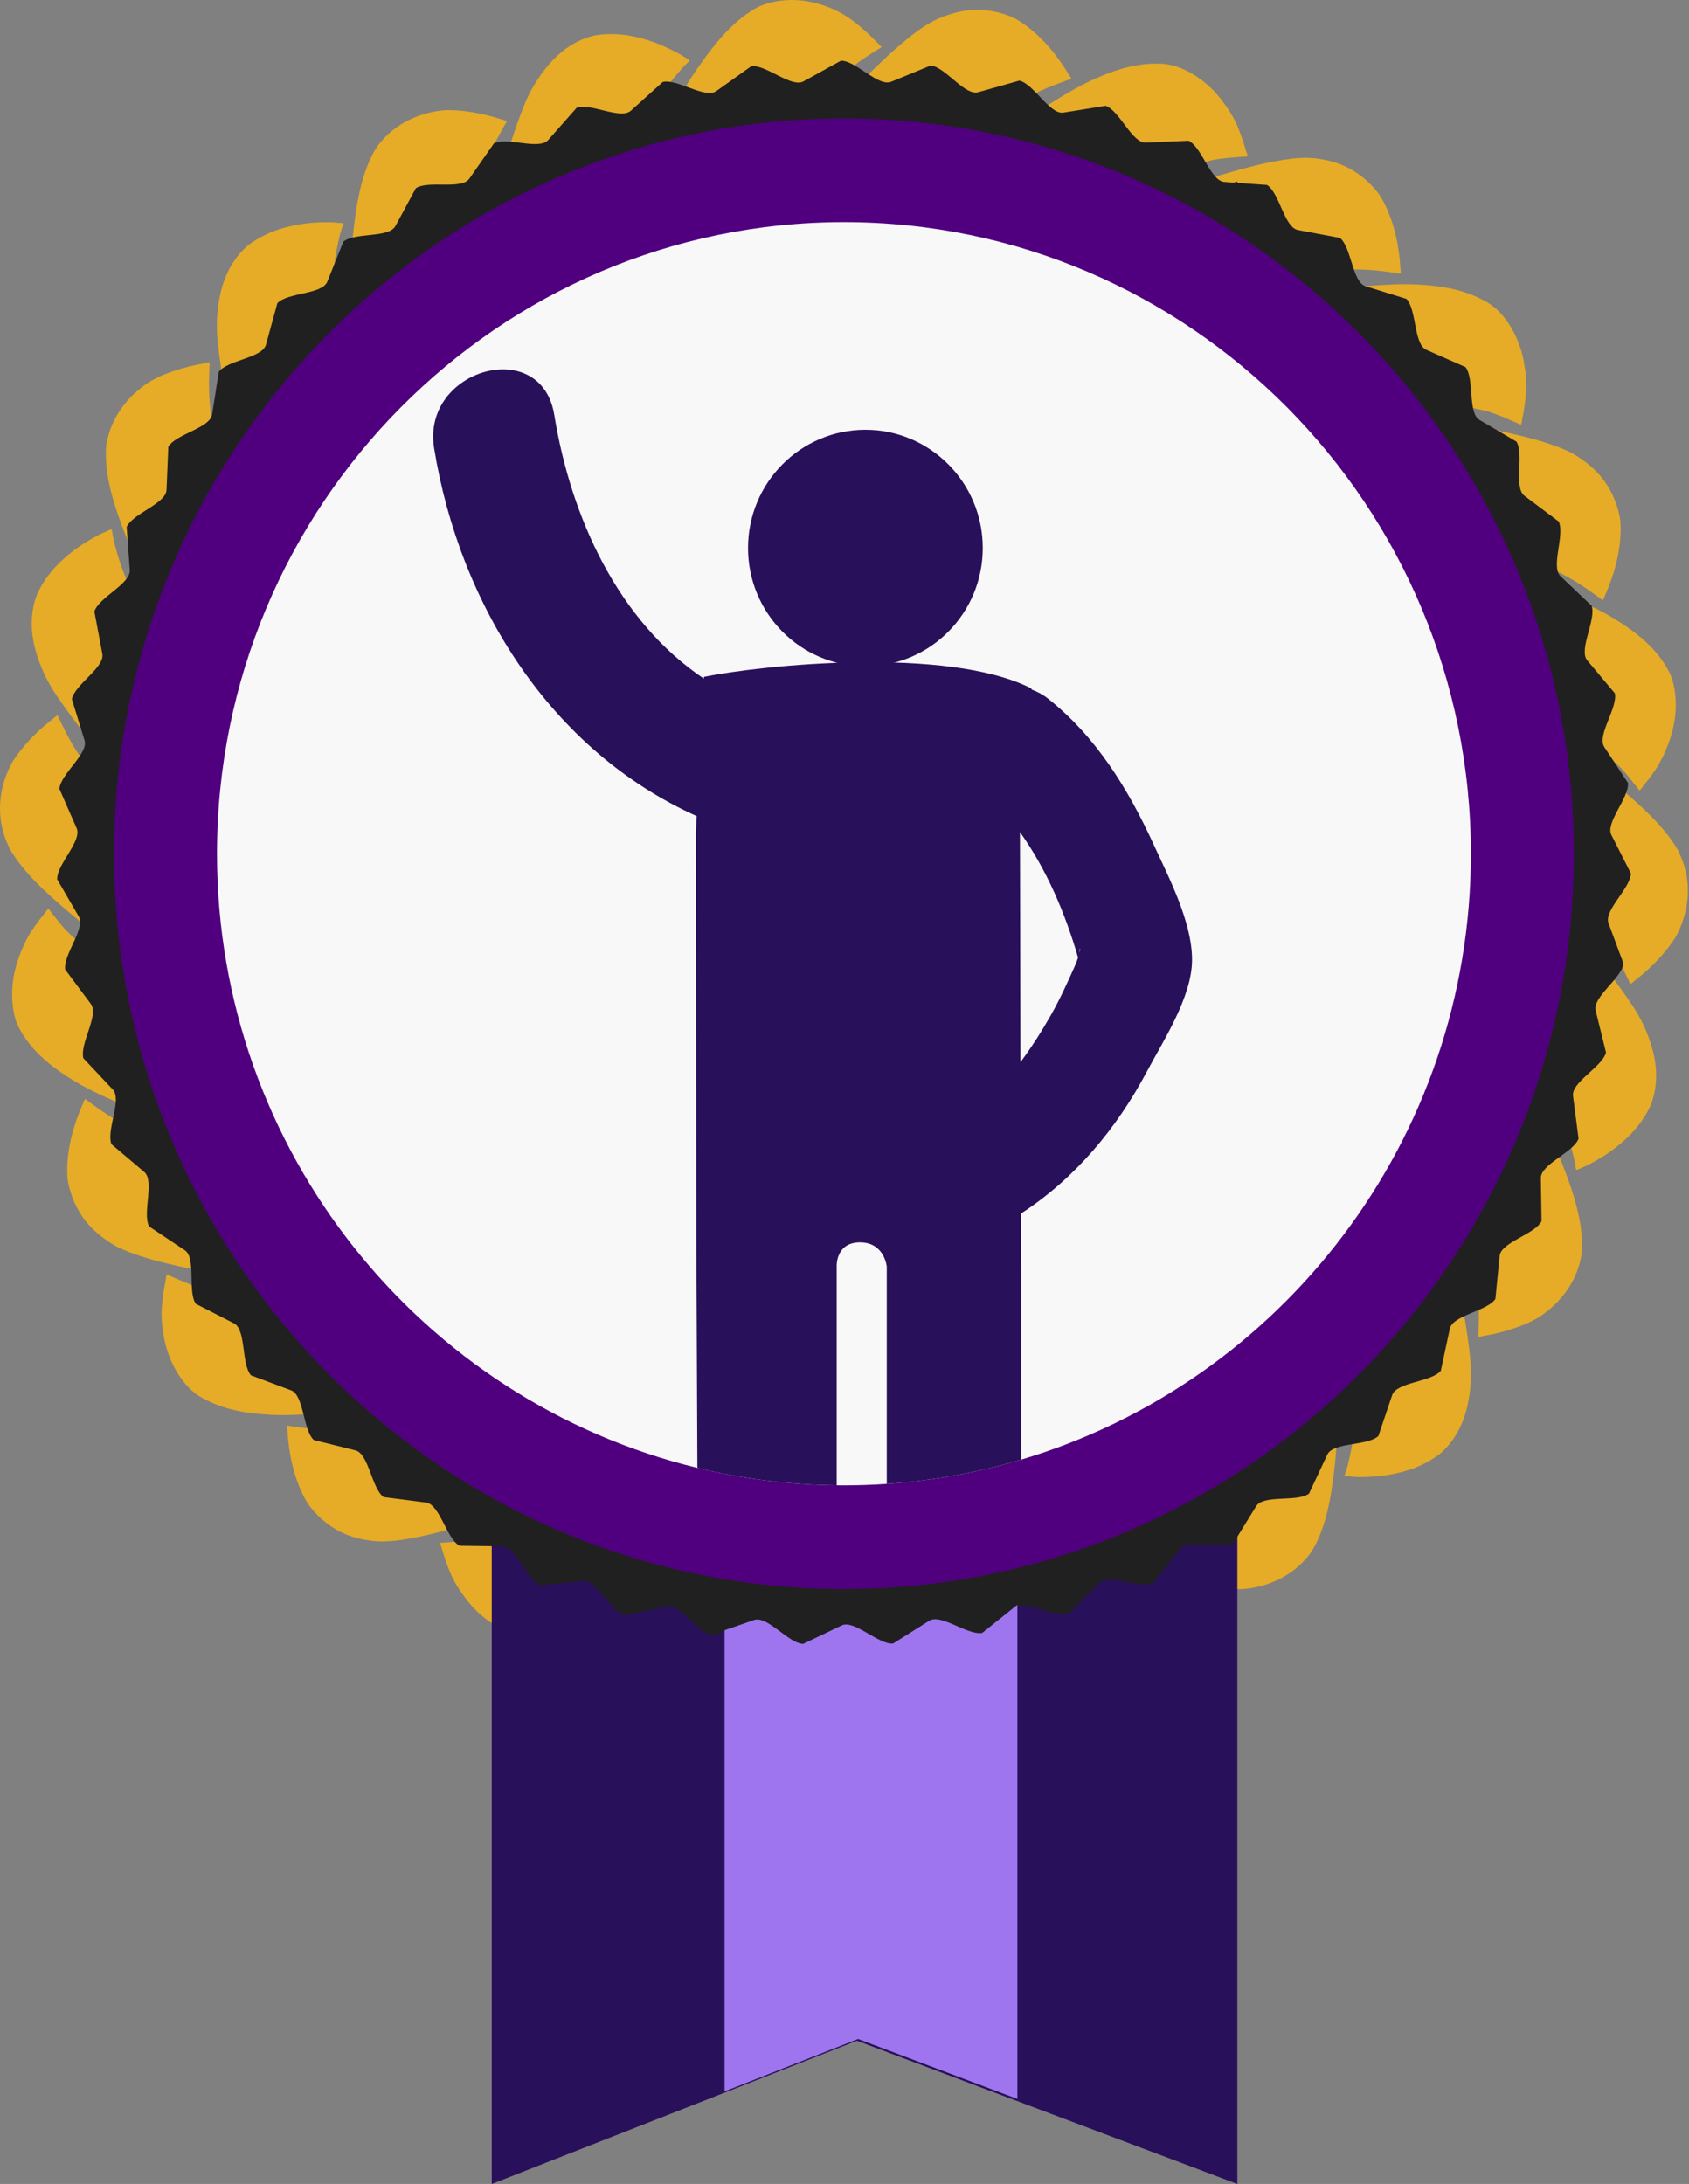 <?xml version="1.0" encoding="utf-8"?>
<!-- Generator: Adobe Illustrator 17.0.0, SVG Export Plug-In . SVG Version: 6.00 Build 0)  -->
<!DOCTYPE svg PUBLIC "-//W3C//DTD SVG 1.1//EN" "http://www.w3.org/Graphics/SVG/1.1/DTD/svg11.dtd">
<svg version="1.1" id="Layer_1" xmlns="http://www.w3.org/2000/svg" xmlns:xlink="http://www.w3.org/1999/xlink" x="0px" y="0px"
	 width="429.355px" height="555.064px" viewBox="0 0 429.355 555.064" enable-background="new 0 0 429.355 555.064"
	 xml:space="preserve">
<rect x="0" y="0" width="429.355" height="555.064" fill="#808080" stroke="none"/>
<g>
	<g>
		<g>
			<path fill="#E6AC27" d="M428.2,220.261c-0.452-1.519-1.042-2.957-1.727-4.322c-2.301-3.892-5.349-7.175-8.369-10.073
				c-4.372-4.121-8.688-7.682-13.254-11.306c-2.058-1.602-4.106-3.209-5.98-4.914c-0.982-0.885-1.926-1.735-2.864-2.579
				c-0.148-0.141-2.061-1.646-2.025-1.742c-0.193-0.053-1.673,2.108-1.858,2.345c-0.756,0.997-1.478,2.005-2.166,3.021
				c-1.509,2.231-2.829,4.521-3.824,6.881c-2.431,4.913-3.206,9.997-0.731,14.882c0.604,1.21,1.347,2.366,2.185,3.485
				c2.068,3.24,5.004,6.181,7.869,9.057c3.869,3.945,8.272,7.946,11.731,12.492c1.499,2.02,2.926,4.161,4.179,6.446
				c0.642,1.155,1.256,2.345,1.833,3.561c0.255,0.521,0.515,1.05,0.78,1.59c0.093,0.183,0.316,0.851,0.501,0.943
				c0.203,0.037,1.01-0.742,1.182-0.876c0.521-0.418,1.036-0.832,1.541-1.238c0.994-0.836,1.967-1.713,2.914-2.64
				c2.116-2.072,4.097-4.409,5.782-7.024C428.901,232.908,430,226.362,428.2,220.261z"/>
		</g>
		<g>
			<path fill="#E6AC27" d="M420.143,266.969c-1.189-4.31-2.905-8.134-5.37-11.714c-3.353-5.069-7.086-9.62-10.487-14.209
				c-1.519-2.036-2.974-4.067-4.32-6.161c-0.785-1.098-1.54-2.153-2.29-3.2c-0.117-0.173-1.691-2.098-1.637-2.184
				c-0.178-0.097-2.05,1.655-2.277,1.841c-0.935,0.791-1.838,1.602-2.709,2.428c-2.028,1.802-4.067,3.686-5.723,5.725
				c-1.727,2.096-3.003,4.35-3.666,6.742c-0.332,1.197-0.51,2.429-0.516,3.698c-0.025,1.265-0.081,2.522,0.167,3.842
				c0.219,1.299,0.591,2.578,1.066,3.848c1.379,3.676,3.653,7.267,5.865,10.779c3.052,4.831,5.676,9.544,8.109,14.855
				c1.046,2.354,1.997,4.807,2.749,7.362c0.388,1.294,0.742,2.614,1.054,3.951c0.151,0.591,0.211,1.143,0.337,1.715
				c0.039,0.197,0.065,0.886,0.221,1.019c0.188,0.085,1.199-0.457,1.406-0.541c0.62-0.253,1.256-0.511,1.813-0.817
				c1.128-0.586,2.244-1.215,3.345-1.901c2.462-1.534,4.848-3.361,7.008-5.533c2.195-2.206,4.043-4.795,5.341-7.624
				c1.14-2.877,1.55-6.051,1.312-9.257C420.811,270.03,420.53,268.476,420.143,266.969z"/>
		</g>
		<g>
			<path fill="#E6AC27" d="M399.51,302.342c-0.919-2.821-1.967-5.542-3.035-8.205c-1.119-2.685-2.475-5.406-3.632-8.066
				c-1.051-2.37-2.09-4.736-2.927-7.108c-0.443-1.235-0.869-2.423-1.292-3.602c-0.064-0.192-1.03-2.406-0.952-2.474
				c-0.144-0.136-2.488,1.073-2.765,1.195c-1.147,0.523-2.269,1.072-3.364,1.644c-2.404,1.256-4.672,2.651-6.685,4.259
				c-1.036,0.827-1.971,1.722-2.784,2.685c-0.881,0.934-1.736,1.896-2.401,2.951c-1.353,2.099-2.147,4.482-2.232,7.199
				c-0.043,1.343,0.065,2.703,0.273,4.076c0.151,0.995,0.358,1.998,0.602,3.003c0.174,0.968,0.391,1.941,0.634,2.917
				c0.488,1.95,1.085,3.91,1.675,5.845c1.618,5.318,3.452,10.787,4.615,16.576c0.382,2.486,0.645,5.044,0.687,7.647
				c0.03,1.321,0.017,2.657-0.041,4c-0.017,0.579-0.034,1.167-0.053,1.769c-0.002,0.206-0.118,0.899,0.003,1.067
				c0.163,0.129,1.24-0.179,1.455-0.216c0.656-0.125,1.306-0.247,1.941-0.367c1.271-0.27,2.542-0.584,3.813-0.956
				c2.804-0.856,5.766-1.903,8.313-3.528c5.105-3.339,9.215-8.559,10.483-14.787c0.365-1.523,0.339-3.166,0.289-4.738
				C401.942,310.621,400.805,306.305,399.51,302.342z"/>
		</g>
		<g>
			<path fill="#E6AC27" d="M371.005,327.007c-0.364-2.602-0.727-5.19-1.057-7.539c-0.178-1.334-0.348-2.616-0.518-3.889
				c-0.022-0.206-0.506-2.639-0.419-2.688c-0.112-0.169-2.596,0.488-2.885,0.546c-1.2,0.255-2.383,0.541-3.544,0.858
				c-2.463,0.752-5.229,1.4-7.631,2.431c-2.509,1.036-4.695,2.423-6.403,4.22c-1.719,1.79-2.864,4.072-3.782,6.531
				c-0.41,1.253-0.675,2.56-0.845,3.906c-0.486,3.899-0.139,8.142,0.19,12.285c0.469,5.707,0.622,11.116,0.33,16.96
				c-0.158,2.574-0.446,5.193-0.955,7.807c-0.251,1.327-0.545,2.662-0.884,3.991c-0.167,0.542-0.336,1.092-0.509,1.655
				c-0.055,0.193-0.348,0.817-0.272,1.006c0.128,0.164,1.272,0.154,1.494,0.176c0.661,0.059,1.348,0.135,1.999,0.146
				c1.269,0.008,2.547-0.027,3.837-0.12c2.885-0.206,5.837-0.708,8.748-1.619c2.958-0.926,5.783-2.353,8.233-4.249
				c2.331-2.015,4.168-4.618,5.437-7.563c0.625-1.476,1.095-2.981,1.45-4.493c0.967-4.346,1.162-8.572,0.633-12.903
				C373.051,338.418,371.871,332.652,371.005,327.007z"/>
		</g>
		<g>
			<path fill="#E6AC27" d="M334.797,347.026c-2.709-0.01-5.361,0.168-7.888,0.654c-1.3,0.249-2.54,0.608-3.707,1.08
				c-1.247,0.374-2.419,0.863-3.502,1.48c-2.163,1.235-3.962,2.982-5.286,5.356c-0.654,1.174-1.184,2.431-1.631,3.749
				c-1.259,3.864-2.164,7.701-2.846,11.765c-1.016,5.459-1.868,11.23-3.539,16.829c-0.803,2.384-1.745,4.777-2.904,7.107
				c-0.581,1.186-1.207,2.366-1.875,3.533c-0.282,0.505-0.567,1.019-0.86,1.545c-0.096,0.181-0.518,0.742-0.488,0.948
				c0.085,0.19,1.182,0.418,1.389,0.486c0.638,0.195,1.27,0.389,1.888,0.578c1.25,0.352,2.52,0.665,3.817,0.926
				c2.888,0.564,5.963,0.953,9.01,0.78c6.053-0.589,12.087-3.311,16.068-8.252c1.017-1.192,1.802-2.578,2.455-4.031
				c1.9-4.085,2.873-8.444,3.546-12.563c0.48-2.933,0.801-5.836,1.078-8.698c0.281-2.857,0.306-5.933,0.515-8.821
				c0.16-2.591,0.33-5.174,0.682-7.669c0.177-1.302,0.348-2.553,0.517-3.797c0.032-0.2,0.198-2.615,0.298-2.639
				c-0.065-0.188-2.698-0.212-3-0.234C337.278,347.068,336.031,347.03,334.797,347.026z"/>
		</g>
		<g>
			<path fill="#E6AC27" d="M304.382,380.395c0.455-1.268,0.892-2.485,1.325-3.695c0.075-0.194,0.762-2.579,0.862-2.582
				c-0.022-0.202-2.522-0.774-2.805-0.857c-1.18-0.332-2.359-0.627-3.532-0.887c-2.54-0.504-5.303-1.249-7.893-1.436
				c-2.696-0.251-5.266-0.038-7.602,0.762c-2.331,0.812-4.415,2.247-6.356,3.999c-0.938,0.917-1.774,1.95-2.541,3.064
				c-2.223,3.226-3.868,7.147-5.486,10.972c-2.212,5.285-4.581,10.12-7.54,15.153c-1.331,2.202-2.798,4.381-4.459,6.452
				c-0.837,1.055-1.716,2.096-2.632,3.113c-0.397,0.462-0.804,0.874-1.204,1.279c-0.139,0.144-0.687,0.555-0.708,0.758
				c0.037,0.205,1.054,0.738,1.241,0.862c0.563,0.391,1.122,0.711,1.691,1.014c1.119,0.603,2.268,1.173,3.454,1.698
				c2.652,1.173,5.499,2.117,8.502,2.679c3.049,0.571,6.215,0.637,9.265,0.111c2.995-0.702,5.827-2.149,8.312-4.167
				c1.235-1.016,2.347-2.13,3.359-3.305c2.852-3.427,5.003-7.016,6.522-11.117c2.247-5.645,3.853-11.314,5.678-16.727
				C302.62,385.092,303.52,382.857,304.382,380.395z"/>
		</g>
		<g>
			<path fill="#E6AC27" d="M258.523,403.568c1.341-2.215,2.685-4.418,4.15-6.456c0.758-1.068,1.487-2.094,2.211-3.113
				c0.122-0.162,1.384-2.218,1.483-2.192c0.029-0.196-2.29-1.456-2.547-1.617c-1.079-0.655-2.165-1.274-3.254-1.859
				c-2.392-1.283-4.82-2.374-7.278-3.134c-5.014-1.301-10.197-1.925-14.706,1.121c-1.123,0.723-2.174,1.58-3.179,2.529
				c-2.894,2.891-5.468,5.943-7.961,9.129c-3.43,4.337-6.858,8.918-10.925,13.163c-1.812,1.973-3.749,3.544-5.849,5.042
				c-1.061,0.761-2.159,1.497-3.286,2.2c-0.482,0.308-0.972,0.622-1.473,0.944c-0.168,0.112-0.8,0.403-0.868,0.598
				c-0.012,0.207,0.852,0.937,1.003,1.096c0.474,0.48,0.943,0.954,1.403,1.419c0.943,0.911,1.921,1.798,2.947,2.652
				c2.292,1.944,4.826,3.68,7.6,4.756c5.627,2.375,12.219,2.861,18.023,0.418c1.439-0.68,2.772-1.595,4.028-2.529
				c3.578-2.702,6.461-6.085,8.966-9.397c1.785-2.358,3.414-4.765,4.986-7.155C255.524,408.612,257.049,406.047,258.523,403.568z"/>
		</g>
		<g>
			<path fill="#E6AC27" d="M218.22,403.478c0.99-0.897,1.94-1.758,2.884-2.615c0.156-0.134,1.87-1.902,1.96-1.857
				c0.075-0.188-1.877-1.888-2.089-2.098c-0.892-0.857-1.799-1.682-2.719-2.472c-2.018-1.721-4.12-3.233-6.329-4.811
				c-4.557-3.052-9.483-4.229-14.601-2.263c-1.259,0.417-2.467,0.865-3.659,1.484c-3.447,1.748-6.703,4.391-9.888,6.967
				c-2.193,1.774-4.439,3.59-6.67,5.396c-2.257,1.69-4.559,3.205-7.013,4.673c-2.183,1.292-4.475,2.498-6.89,3.516
				c-1.223,0.524-2.475,1.014-3.749,1.466c-0.547,0.201-1.102,0.406-1.671,0.614c-0.192,0.075-0.881,0.228-0.994,0.402
				c-0.061,0.199,0.614,1.083,0.726,1.268c0.352,0.561,0.7,1.117,1.041,1.662c0.709,1.076,1.46,2.137,2.266,3.176
				c1.798,2.323,3.876,4.538,6.265,6.489c1.214,0.991,2.51,1.885,3.87,2.659c1.37,0.721,2.831,1.18,4.319,1.57
				c2.983,0.743,6.137,0.904,9.262,0.311c1.557-0.296,3.05-0.738,4.484-1.282c4.072-1.407,7.687-4.284,10.904-6.986
				c4.586-3.882,8.62-8.089,12.734-11.961C214.489,407.154,216.316,405.17,218.22,403.478z"/>
		</g>
		<g>
			<path fill="#E6AC27" d="M173.54,398.964c1.158-0.57,2.27-1.118,3.376-1.661c0.17-0.027,2.266-1.42,2.343-1.358
				c0.12-0.176-1.394-2.185-1.534-2.514c-0.651-1.102-1.323-2.178-2.014-3.226c-1.518-2.298-3.156-4.448-4.971-6.32
				c-1.869-1.927-3.95-3.42-6.241-4.314c-2.247-1.047-4.643-1.697-7.316-1.488c-1.317,0.09-2.634,0.333-3.952,0.681
				c-3.787,0.934-7.734,3.091-11.321,4.54c-5.007,2.179-10.129,4.576-15.664,6.37c-2.441,0.755-5.071,1.591-7.593,1.877
				c-1.285,0.167-2.591,0.293-3.909,0.375c-0.567,0.043-1.144,0.087-1.732,0.131c-0.201,0.019-0.891-0.026-1.041,0.114
				c-0.107,0.178,0.316,1.237,0.376,1.451c0.195,0.651,0.388,1.296,0.578,1.927c0.407,1.257,0.86,2.51,1.367,3.757
				c1.118,2.817,2.737,5.219,4.615,7.636c1.933,2.408,4.288,4.512,6.947,6.095c2.65,1.6,5.597,2.691,8.86,2.661
				c1.605,0.035,3.181-0.084,4.723-0.315c4.392-0.654,8.485-2.246,12.21-3.956c5.296-2.398,10.349-5.963,15.276-8.798
				C169.119,401.33,171.315,400.045,173.54,398.964z"/>
		</g>
		<g>
			<path fill="#E6AC27" d="M131.281,383.717c1.282-0.316,2.514-0.619,3.738-0.921c0.199-0.043,2.518-0.781,2.577-0.696
				c0.152-0.13-0.775-2.578-0.864-2.865c-0.387-1.19-0.802-2.358-1.243-3.502c-0.963-2.523-2.108-4.871-3.447-7.083
				c-2.588-4.884-6.361-8.287-11.763-8.996c-1.362-0.138-2.675-0.257-3.99-0.308c-3.849-0.091-7.944,0.704-11.946,1.472
				c-2.754,0.531-5.576,1.075-8.379,1.615c-2.851,0.523-5.534,0.717-8.4,0.883c-2.526,0.116-5.11,0.107-7.715-0.126
				c-1.321-0.111-2.655-0.265-3.99-0.464c-0.576-0.079-1.161-0.158-1.76-0.239c-0.205-0.025-0.884-0.213-1.065-0.111
				c-0.146,0.148,0.042,1.247,0.055,1.464c0.051,0.663,0.101,1.318,0.151,1.96c0.129,1.286,0.302,2.578,0.533,3.876
				c0.514,2.901,1.324,5.836,2.53,8.684c0.619,1.44,1.331,2.862,2.199,4.153c0.924,1.223,1.963,2.367,3.105,3.403
				c2.285,2.07,4.989,3.705,8.018,4.659c1.51,0.476,3.03,0.79,4.546,0.989c4.281,0.618,8.873-0.304,12.92-1.103
				c5.849-1.269,11.297-2.976,16.769-4.554C126.342,385.1,128.821,384.308,131.281,383.717z"/>
		</g>
		<g>
			<path fill="#E6AC27" d="M86.263,358.939c2.543-0.116,5.079-0.221,7.546-0.13c1.289,0.039,2.527,0.078,3.756,0.116
				c0.209-0.001,2.692-0.229,2.732-0.137c0.182-0.092-0.199-2.617-0.223-2.909c-0.071-1.276-0.163-2.549-0.293-3.801
				c-0.28-2.75-0.735-5.424-1.475-7.939c-0.763-2.587-1.915-4.891-3.529-6.764c-1.514-1.976-3.34-3.676-5.808-4.744
				c-1.211-0.537-2.491-0.938-3.821-1.247c-3.811-0.927-8.249-0.908-12.109-1.291c-5.448-0.404-11.097-0.668-16.833-1.655
				c-2.514-0.467-5.24-0.945-7.562-1.898c-1.218-0.451-2.436-0.947-3.644-1.488c-0.523-0.226-1.055-0.455-1.599-0.69
				c-0.187-0.076-0.779-0.438-0.977-0.383c-0.176,0.108-0.287,1.243-0.331,1.46c-0.125,0.668-0.25,1.329-0.371,1.975
				c-0.215,1.304-0.388,2.623-0.51,3.964c-0.36,3.056,0,5.916,0.548,8.935c0.608,3.031,1.73,5.99,3.36,8.628
				c1.636,2.633,3.7,5.01,6.604,6.501c1.404,0.78,2.855,1.409,4.326,1.925c4.191,1.469,8.548,1.97,12.637,2.197
				C74.492,359.906,80.592,359.136,86.263,358.939z"/>
		</g>
		<g>
			<path fill="#E6AC27" d="M63.412,325.506c1.284,0.318,2.518,0.623,3.742,0.927c0.197,0.054,2.595,0.482,2.608,0.583
				c0.195-0.044,0.494-2.644,0.547-2.94c0.203-1.235,0.371-2.463,0.504-3.682c0.321-2.695,0.325-5.272,0.229-7.907
				c-0.059-5.53-1.851-10.297-6.325-13.438c-1.156-0.752-2.178-1.515-3.359-2.153c-3.374-1.87-7.373-3.072-11.278-4.256
				c-2.688-0.814-5.443-1.647-8.18-2.476c-2.713-0.89-5.219-1.956-7.821-3.154c-2.293-1.078-4.578-2.295-6.779-3.721
				c-1.12-0.716-2.23-1.477-3.322-2.279c-0.474-0.339-0.957-0.684-1.449-1.036c-0.171-0.117-0.686-0.602-0.893-0.597
				c-0.197,0.063-0.537,1.125-0.625,1.322c-0.26,0.611-0.517,1.215-0.769,1.807c-0.478,1.199-0.919,2.425-1.313,3.682
				c-0.88,2.811-1.514,5.792-1.755,8.881c-0.123,1.57-0.119,3.153,0.02,4.72c0.24,1.523,0.651,3.015,1.186,4.468
				c1.078,2.9,2.728,5.611,4.98,7.871c1.122,1.126,2.328,2.115,3.582,2.998c0.893,0.627,1.812,1.199,2.747,1.723
				c1.001,0.488,2.024,0.925,3.048,1.325c2.05,0.8,4.121,1.447,6.141,2.015c5.759,1.61,11.438,2.595,16.944,3.797
				C58.393,324.431,60.956,324.884,63.412,325.506z"/>
		</g>
		<g>
			<path fill="#E6AC27" d="M34.942,282.528c2.306,1.086,4.601,2.178,6.746,3.411c1.122,0.638,2.2,1.25,3.27,1.858
				c0.135,0.118,2.481,1.058,2.463,1.162c0.215-0.002,1.001-2.398,1.162-2.688c0.534-1.165,1.032-2.334,1.496-3.503
				c1.019-2.565,1.849-5.143,2.352-7.712c0.517-2.645,0.558-5.218-0.008-7.628c-0.434-2.452-1.247-4.813-2.936-6.911
				c-0.82-1.042-1.765-1.995-2.796-2.892c-2.896-2.613-6.924-4.657-10.152-6.808c-4.611-2.917-9.465-5.806-14.06-9.379
				c-2.038-1.592-4.076-3.313-5.918-5.223c-0.858-0.97-1.695-1.982-2.502-3.027c-0.354-0.446-0.714-0.899-1.081-1.361
				c-0.128-0.156-0.479-0.753-0.679-0.798c-0.206,0.013-0.837,0.964-0.979,1.135c-0.425,0.533-0.845,1.059-1.256,1.574
				c-0.803,1.051-1.578,2.137-2.316,3.265c-1.492,2.508-2.676,5.228-3.554,8.154c-0.879,2.971-1.27,6.119-1.064,9.222
				c0.103,1.552,0.356,3.092,0.769,4.589c0.449,1.491,1.234,2.905,2.094,4.264c0.88,1.352,1.872,2.591,2.934,3.739
				c3.025,3.272,6.645,5.763,10.155,7.883C24.061,277.878,29.827,280.051,34.942,282.528z"/>
		</g>
		<g>
			<path fill="#E6AC27" d="M10.965,226.011c4.373,4.121,8.689,7.682,13.255,11.306c2.058,1.602,4.105,3.209,5.979,4.914
				c0.982,0.884,1.927,1.735,2.864,2.579c0.148,0.141,2.061,1.646,2.025,1.742c0.192,0.052,1.672-2.108,1.857-2.345
				c0.757-0.997,1.478-2.005,2.166-3.021c1.509-2.231,2.83-4.521,3.824-6.881c2.432-4.913,3.206-9.997,0.732-14.882
				c-0.604-1.21-1.348-2.366-2.185-3.484c-2.068-3.241-5.004-6.182-7.869-9.058c-3.869-3.944-8.273-7.946-11.731-12.491
				c-1.499-2.021-2.926-4.161-4.179-6.446c-0.643-1.155-1.256-2.345-1.833-3.561c-0.255-0.521-0.514-1.05-0.779-1.591
				c-0.094-0.183-0.316-0.851-0.501-0.943c-0.203-0.037-1.01,0.743-1.182,0.876c-0.521,0.418-1.037,0.833-1.541,1.238
				c-0.994,0.837-1.968,1.713-2.915,2.64c-2.116,2.072-4.096,4.409-5.782,7.024c-3,5.342-4.099,11.888-2.3,17.989
				c0.453,1.52,1.043,2.957,1.727,4.323C4.898,219.83,7.946,223.112,10.965,226.011z"/>
		</g>
		<g>
			<path fill="#E6AC27" d="M8.929,164.907c1.188,4.311,2.904,8.134,5.369,11.715c3.353,5.068,7.086,9.62,10.487,14.209
				c1.52,2.035,2.975,4.066,4.32,6.161c0.785,1.097,1.541,2.153,2.289,3.199c0.117,0.173,1.691,2.099,1.638,2.184
				c0.178,0.097,2.049-1.654,2.277-1.841c0.935-0.79,1.838-1.601,2.709-2.428c2.027-1.802,4.067-3.685,5.723-5.724
				c1.726-2.096,3.003-4.35,3.667-6.743c0.331-1.197,0.51-2.429,0.516-3.697c0.024-1.265,0.081-2.522-0.167-3.842
				c-0.219-1.3-0.591-2.579-1.066-3.848c-1.379-3.675-3.654-7.267-5.865-10.779c-3.052-4.83-5.676-9.544-8.11-14.855
				c-1.046-2.353-1.996-4.807-2.748-7.362c-0.389-1.293-0.742-2.614-1.054-3.951c-0.152-0.59-0.212-1.142-0.337-1.714
				c-0.04-0.197-0.066-0.886-0.221-1.019c-0.188-0.084-1.199,0.457-1.406,0.542c-0.62,0.253-1.257,0.51-1.813,0.816
				c-1.128,0.586-2.245,1.216-3.345,1.902c-2.463,1.533-4.849,3.36-7.009,5.532c-2.195,2.206-4.043,4.795-5.341,7.624
				c-1.14,2.877-1.55,6.051-1.312,9.257C8.26,161.846,8.541,163.4,8.929,164.907z"/>
		</g>
		<g>
			<path fill="#E6AC27" d="M29.56,129.535c0.92,2.822,1.968,5.542,3.035,8.205c1.12,2.685,2.475,5.407,3.632,8.066
				c1.052,2.37,2.091,4.736,2.927,7.109c0.443,1.235,0.869,2.423,1.293,3.601c0.064,0.193,1.03,2.407,0.951,2.475
				c0.145,0.136,2.489-1.073,2.766-1.195c1.146-0.524,2.268-1.073,3.364-1.645c2.404-1.256,4.672-2.651,6.686-4.259
				c1.035-0.827,1.971-1.721,2.783-2.684c0.881-0.934,1.737-1.896,2.401-2.951c1.354-2.1,2.148-4.482,2.233-7.199
				c0.042-1.343-0.065-2.703-0.274-4.076c-0.15-0.995-0.358-1.998-0.601-3.003c-0.175-0.968-0.391-1.941-0.635-2.917
				c-0.487-1.95-1.084-3.909-1.674-5.844c-1.619-5.318-3.452-10.788-4.615-16.576c-0.383-2.486-0.645-5.043-0.687-7.647
				c-0.03-1.32-0.017-2.657,0.04-4c0.018-0.578,0.035-1.167,0.053-1.769c0.003-0.205,0.119-0.899-0.002-1.067
				c-0.163-0.128-1.241,0.18-1.455,0.217c-0.657,0.124-1.306,0.247-1.942,0.366c-1.27,0.27-2.541,0.585-3.812,0.957
				c-2.804,0.856-5.766,1.902-8.313,3.528c-5.106,3.339-9.215,8.559-10.483,14.787c-0.365,1.522-0.339,3.166-0.289,4.738
				C27.13,121.256,28.267,125.573,29.56,129.535z"/>
		</g>
		<g>
			<path fill="#E6AC27" d="M58.065,104.869c0.365,2.602,0.728,5.19,1.057,7.54c0.178,1.334,0.349,2.616,0.518,3.888
				c0.022,0.206,0.507,2.639,0.419,2.688c0.112,0.169,2.595-0.489,2.884-0.546c1.201-0.255,2.383-0.541,3.545-0.858
				c2.462-0.752,5.228-1.401,7.63-2.431c2.51-1.035,4.696-2.423,6.404-4.22c1.719-1.789,2.864-4.071,3.782-6.531
				c0.41-1.252,0.675-2.559,0.844-3.905c0.486-3.899,0.14-8.142-0.19-12.285c-0.468-5.708-0.622-11.117-0.33-16.96
				c0.158-2.574,0.447-5.192,0.956-7.807c0.25-1.327,0.545-2.662,0.884-3.991c0.166-0.541,0.335-1.092,0.508-1.655
				c0.056-0.193,0.348-0.817,0.272-1.007c-0.128-0.164-1.271-0.154-1.493-0.175c-0.661-0.06-1.348-0.136-2-0.146
				c-1.268-0.008-2.546,0.027-3.837,0.12c-2.885,0.207-5.837,0.708-8.747,1.62c-2.958,0.925-5.784,2.352-8.234,4.248
				c-2.33,2.015-4.167,4.618-5.436,7.563c-0.625,1.476-1.096,2.98-1.45,4.493c-0.966,4.345-1.163,8.571-0.633,12.903
				C56.021,93.458,57.2,99.226,58.065,104.869z"/>
		</g>
		<g>
			<path fill="#E6AC27" d="M94.274,84.852c2.708,0.01,5.361-0.168,7.888-0.654c1.3-0.25,2.54-0.608,3.707-1.08
				c1.247-0.374,2.42-0.863,3.502-1.48c2.164-1.235,3.962-2.982,5.286-5.357c0.655-1.173,1.185-2.431,1.632-3.748
				c1.258-3.864,2.164-7.702,2.845-11.766c1.016-5.458,1.868-11.23,3.539-16.828c0.804-2.385,1.746-4.777,2.904-7.108
				c0.581-1.186,1.207-2.366,1.875-3.532c0.281-0.506,0.567-1.02,0.86-1.545c0.096-0.182,0.518-0.743,0.487-0.949
				c-0.085-0.19-1.181-0.418-1.388-0.485c-0.639-0.196-1.27-0.39-1.888-0.579c-1.25-0.352-2.521-0.664-3.817-0.926
				c-2.888-0.564-5.963-0.953-9.01-0.779c-6.054,0.589-12.088,3.311-16.068,8.252c-1.017,1.191-1.802,2.577-2.456,4.031
				c-1.9,4.084-2.872,8.444-3.546,12.563c-0.48,2.933-0.801,5.836-1.078,8.697c-0.281,2.858-0.306,5.934-0.514,8.821
				c-0.16,2.591-0.33,5.174-0.683,7.669c-0.177,1.303-0.347,2.554-0.516,3.797c-0.033,0.201-0.199,2.615-0.298,2.639
				c0.065,0.188,2.698,0.212,2.999,0.234C91.793,84.81,93.039,84.847,94.274,84.852z"/>
		</g>
		<g>
			<path fill="#E6AC27" d="M124.688,51.482c-0.455,1.268-0.891,2.486-1.325,3.695c-0.075,0.194-0.762,2.579-0.862,2.582
				c0.021,0.202,2.522,0.774,2.805,0.857c1.18,0.333,2.359,0.627,3.532,0.887c2.54,0.504,5.303,1.249,7.893,1.437
				c2.696,0.25,5.266,0.037,7.601-0.763c2.332-0.812,4.416-2.247,6.357-3.999c0.938-0.917,1.774-1.95,2.542-3.064
				c2.223-3.226,3.868-7.148,5.485-10.972c2.212-5.286,4.581-10.121,7.541-15.154c1.33-2.202,2.797-4.38,4.459-6.452
				c0.837-1.055,1.716-2.096,2.632-3.114c0.397-0.461,0.804-0.873,1.205-1.278c0.139-0.144,0.687-0.555,0.708-0.759
				c-0.037-0.204-1.055-0.738-1.241-0.862c-0.563-0.391-1.122-0.711-1.691-1.013c-1.12-0.604-2.268-1.174-3.455-1.698
				c-2.652-1.174-5.499-2.118-8.501-2.679c-3.049-0.571-6.215-0.637-9.266-0.111c-2.994,0.702-5.826,2.148-8.311,4.166
				c-1.236,1.016-2.347,2.13-3.36,3.305c-2.851,3.427-5.003,7.016-6.522,11.117c-2.246,5.646-3.852,11.314-5.678,16.727
				C126.451,46.784,125.552,49.021,124.688,51.482z"/>
		</g>
		<g>
			<path fill="#E6AC27" d="M170.548,28.309c-1.341,2.215-2.686,4.418-4.15,6.456c-0.758,1.068-1.487,2.093-2.211,3.112
				c-0.121,0.162-1.383,2.219-1.482,2.192c-0.029,0.197,2.29,1.456,2.547,1.617c1.079,0.655,2.164,1.274,3.254,1.859
				c2.392,1.283,4.819,2.374,7.278,3.134c5.014,1.301,10.197,1.925,14.706-1.121c1.122-0.722,2.174-1.579,3.179-2.528
				c2.894-2.891,5.467-5.943,7.961-9.13c3.43-4.337,6.858-8.917,10.925-13.163c1.812-1.973,3.749-3.544,5.849-5.041
				c1.061-0.761,2.158-1.497,3.286-2.2c0.482-0.309,0.971-0.623,1.472-0.944c0.169-0.112,0.801-0.403,0.868-0.598
				c0.012-0.208-0.852-0.937-1.004-1.096c-0.474-0.48-0.943-0.953-1.403-1.419c-0.942-0.911-1.921-1.798-2.946-2.652
				c-2.293-1.944-4.827-3.68-7.6-4.755c-5.627-2.375-12.219-2.862-18.023-0.418c-1.439,0.68-2.771,1.594-4.028,2.529
				c-3.577,2.702-6.46,6.085-8.966,9.398c-1.785,2.358-3.414,4.764-4.986,7.155C173.548,23.265,172.023,25.83,170.548,28.309z"/>
		</g>
		<g>
			<path fill="#E6AC27" d="M210.851,28.399c-0.99,0.896-1.941,1.758-2.885,2.614c-0.156,0.134-1.869,1.903-1.959,1.858
				c-0.075,0.188,1.876,1.888,2.088,2.097c0.892,0.858,1.8,1.682,2.719,2.473c2.018,1.72,4.12,3.232,6.329,4.81
				c4.557,3.052,9.483,4.23,14.601,2.264c1.258-0.418,2.467-0.866,3.659-1.484c3.447-1.748,6.703-4.391,9.888-6.967
				c2.192-1.774,4.439-3.59,6.67-5.395c2.256-1.69,4.558-3.206,7.013-4.674c2.183-1.292,4.475-2.498,6.89-3.516
				c1.222-0.524,2.474-1.014,3.749-1.465c0.546-0.202,1.102-0.406,1.67-0.615c0.193-0.075,0.882-0.227,0.995-0.402
				c0.061-0.199-0.615-1.082-0.726-1.268c-0.352-0.562-0.7-1.118-1.041-1.662c-0.71-1.076-1.461-2.137-2.266-3.176
				c-1.799-2.323-3.876-4.538-6.266-6.489c-1.214-0.991-2.51-1.885-3.869-2.658c-1.37-0.721-2.831-1.18-4.32-1.57
				c-2.983-0.744-6.136-0.904-9.262-0.311c-1.558,0.296-3.051,0.738-4.485,1.281c-4.072,1.407-7.686,4.285-10.904,6.986
				c-4.586,3.882-8.619,8.089-12.733,11.961C214.582,24.723,212.755,26.707,210.851,28.399z"/>
		</g>
		<g>
			<path fill="#E6AC27" d="M255.531,32.913c-1.159,0.569-2.271,1.117-3.376,1.661c-0.17,0.027-2.266,1.42-2.343,1.358
				c-0.12,0.176,1.393,2.184,1.534,2.513c0.65,1.103,1.322,2.178,2.014,3.226c1.518,2.299,3.156,4.448,4.971,6.321
				c1.868,1.927,3.949,3.419,6.241,4.314c2.246,1.047,4.643,1.696,7.316,1.488c1.317-0.09,2.634-0.334,3.952-0.681
				c3.786-0.935,7.733-3.092,11.321-4.54c5.006-2.179,10.128-4.576,15.664-6.37c2.441-0.754,5.072-1.591,7.593-1.877
				c1.285-0.166,2.591-0.292,3.908-0.375c0.567-0.043,1.144-0.086,1.733-0.131c0.201-0.018,0.891,0.026,1.041-0.114
				c0.107-0.178-0.316-1.237-0.376-1.451c-0.195-0.651-0.388-1.296-0.577-1.926c-0.408-1.258-0.86-2.511-1.368-3.757
				c-1.117-2.818-2.737-5.219-4.614-7.637c-1.933-2.408-4.288-4.512-6.947-6.094c-2.651-1.601-5.597-2.691-8.86-2.662
				c-1.605-0.035-3.181,0.085-4.723,0.315c-4.392,0.655-8.484,2.246-12.21,3.956c-5.295,2.398-10.349,5.963-15.276,8.798
				C259.952,30.547,257.756,31.832,255.531,32.913z"/>
		</g>
		<g>
			<path fill="#E6AC27" d="M297.791,48.16c-1.283,0.316-2.515,0.618-3.738,0.92c-0.199,0.044-2.518,0.781-2.577,0.697
				c-0.152,0.13,0.776,2.578,0.865,2.864c0.387,1.19,0.802,2.358,1.243,3.503c0.963,2.522,2.108,4.87,3.447,7.082
				c2.588,4.884,6.361,8.287,11.762,8.997c1.362,0.137,2.674,0.256,3.99,0.308c3.849,0.09,7.944-0.704,11.945-1.473
				c2.754-0.531,5.577-1.074,8.38-1.615c2.851-0.523,5.534-0.716,8.399-0.882c2.527-0.117,5.111-0.108,7.716,0.126
				c1.321,0.111,2.655,0.265,3.99,0.463c0.576,0.079,1.161,0.158,1.76,0.24c0.204,0.024,0.884,0.212,1.065,0.111
				c0.146-0.148-0.042-1.247-0.056-1.464c-0.051-0.663-0.101-1.319-0.151-1.961c-0.129-1.286-0.302-2.578-0.532-3.876
				c-0.514-2.901-1.325-5.836-2.531-8.684c-0.618-1.439-1.33-2.862-2.199-4.153c-0.925-1.223-1.963-2.366-3.105-3.402
				c-2.285-2.07-4.989-3.705-8.018-4.659c-1.51-0.476-3.031-0.791-4.546-0.989c-4.28-0.619-8.872,0.304-12.92,1.103
				c-5.849,1.269-11.297,2.976-16.77,4.554C302.728,46.777,300.251,47.568,297.791,48.16z"/>
		</g>
		<g>
			<path fill="#E6AC27" d="M342.809,72.937c-2.543,0.116-5.079,0.221-7.547,0.131c-1.289-0.04-2.526-0.078-3.756-0.116
				c-0.209,0-2.692,0.228-2.732,0.137c-0.182,0.093,0.199,2.618,0.224,2.909c0.07,1.276,0.163,2.549,0.292,3.801
				c0.28,2.749,0.735,5.424,1.476,7.938c0.763,2.588,1.914,4.891,3.529,6.764c1.514,1.977,3.34,3.677,5.808,4.745
				c1.211,0.537,2.491,0.938,3.82,1.247c3.812,0.927,8.25,0.908,12.109,1.29c5.447,0.404,11.096,0.667,16.833,1.655
				c2.514,0.468,5.24,0.945,7.562,1.899c1.218,0.45,2.436,0.946,3.644,1.487c0.524,0.226,1.056,0.455,1.599,0.69
				c0.187,0.077,0.779,0.438,0.977,0.384c0.177-0.108,0.287-1.243,0.332-1.46c0.125-0.667,0.249-1.329,0.37-1.975
				c0.215-1.303,0.389-2.623,0.51-3.963c0.36-3.057,0.001-5.917-0.547-8.936c-0.608-3.031-1.73-5.989-3.36-8.628
				c-1.636-2.632-3.701-5.009-6.605-6.501c-1.404-0.779-2.855-1.409-4.325-1.924c-4.191-1.47-8.548-1.97-12.637-2.197
				C354.579,71.971,348.479,72.74,342.809,72.937z"/>
		</g>
		<g>
			<path fill="#E6AC27" d="M365.659,106.37c-1.284-0.318-2.517-0.623-3.742-0.926c-0.197-0.055-2.594-0.482-2.608-0.584
				c-0.195,0.044-0.494,2.644-0.548,2.941c-0.203,1.234-0.371,2.462-0.504,3.681c-0.321,2.695-0.325,5.272-0.229,7.907
				c0.059,5.529,1.851,10.298,6.325,13.439c1.156,0.751,2.178,1.514,3.358,2.152c3.374,1.87,7.374,3.073,11.278,4.256
				c2.688,0.814,5.443,1.647,8.179,2.476c2.714,0.89,5.219,1.957,7.822,3.154c2.293,1.077,4.577,2.294,6.778,3.72
				c1.12,0.716,2.231,1.478,3.323,2.279c0.474,0.339,0.956,0.684,1.449,1.036c0.17,0.117,0.685,0.602,0.892,0.597
				c0.198-0.063,0.538-1.124,0.625-1.322c0.26-0.61,0.518-1.215,0.77-1.806c0.478-1.2,0.919-2.426,1.313-3.683
				c0.88-2.811,1.513-5.792,1.754-8.881c0.123-1.57,0.12-3.152-0.019-4.719c-0.241-1.523-0.651-3.015-1.186-4.468
				c-1.078-2.9-2.729-5.612-4.98-7.871c-1.123-1.126-2.329-2.116-3.583-2.998c-0.892-0.628-1.812-1.2-2.746-1.724
				c-1.001-0.488-2.025-0.924-3.049-1.325c-2.05-0.8-4.121-1.447-6.14-2.015c-5.76-1.61-11.438-2.595-16.944-3.797
				C370.678,107.445,368.115,106.992,365.659,106.37z"/>
		</g>
		<g>
			<path fill="#E6AC27" d="M394.13,149.349c-2.307-1.086-4.601-2.178-6.746-3.411c-1.122-0.637-2.2-1.25-3.271-1.857
				c-0.135-0.119-2.48-1.059-2.463-1.163c-0.215,0.002-1.001,2.398-1.161,2.689c-0.534,1.166-1.032,2.333-1.497,3.502
				c-1.019,2.565-1.849,5.143-2.351,7.713c-0.517,2.644-0.559,5.218,0.008,7.627c0.434,2.452,1.247,4.813,2.935,6.911
				c0.821,1.042,1.766,1.996,2.797,2.892c2.896,2.614,6.924,4.657,10.151,6.808c4.611,2.918,9.466,5.807,14.061,9.379
				c2.038,1.592,4.076,3.313,5.917,5.223c0.859,0.971,1.695,1.982,2.503,3.027c0.353,0.446,0.713,0.899,1.081,1.362
				c0.128,0.155,0.479,0.753,0.679,0.798c0.206-0.013,0.837-0.965,0.978-1.136c0.425-0.532,0.845-1.058,1.257-1.573
				c0.803-1.052,1.577-2.137,2.315-3.266c1.493-2.507,2.675-5.227,3.553-8.154c0.88-2.97,1.271-6.118,1.065-9.222
				c-0.104-1.551-0.356-3.091-0.77-4.589c-0.448-1.491-1.233-2.905-2.093-4.264c-0.881-1.351-1.872-2.59-2.934-3.739
				c-3.025-3.272-6.645-5.762-10.155-7.882C405.01,153.998,399.243,151.827,394.13,149.349z"/>
		</g>
	</g>
</g>
<g>
	<polygon fill-rule="evenodd" clip-rule="evenodd" fill="#29105B" points="314.547,203.296 314.547,397.902 314.547,555.064 
		217.849,518.654 125.002,555.064 125.002,397.902 125.002,203.296 125.002,46.134 220.917,72.552 314.547,46.134 	"/>
	<g>
		<path fill-rule="evenodd" clip-rule="evenodd" fill="#202020" d="M213.783,15.423c3.786-0.013,9.482,6.7,12.747,5.359
			l10.069-4.133c3.761,0.423,8.662,7.745,12.055,6.788l10.473-2.949c3.689,0.853,7.729,8.688,11.208,8.128l10.739-1.728
			c3.568,1.274,6.692,9.519,10.215,9.363l10.863-0.482c3.403,1.669,5.574,10.223,9.09,10.471l10.847,0.768
			c3.189,2.054,4.379,10.8,7.846,11.451l10.688,2.007c2.937,2.403,3.13,11.232,6.498,12.275l10.394,3.222
			c2.647,2.725,1.837,11.517,5.065,12.944l9.963,4.391c2.319,3.014,0.52,11.655,3.568,13.441l9.397,5.507
			c1.964,3.261-0.798,11.638,2.024,13.764l8.714,6.552c1.583,3.464-2.112,11.469,0.456,13.902l7.914,7.509
			c1.18,3.623-3.398,11.154-1.125,13.869l7.015,8.369c0.763,3.734-4.635,10.689-2.685,13.643l6.022,9.122
			c0.336,3.799-5.815,10.089-4.212,13.251l4.949,9.753c-0.096,3.809-6.919,9.353-5.682,12.68l3.813,10.254
			c-0.526,3.775-7.934,8.499-7.081,11.946l2.628,10.627c-0.951,3.69-8.843,7.534-8.385,11.053l1.408,10.86
			c-1.364,3.557-9.639,6.469-9.584,10.018l0.17,10.953c-1.757,3.377-10.308,5.317-10.655,8.853l-1.071,10.901
			c-2.127,3.153-10.842,4.102-11.587,7.568l-2.296,10.707c-2.47,2.889-11.236,2.828-12.368,6.189l-3.495,10.374
			c-2.78,2.587-11.483,1.522-12.989,4.732l-4.643,9.905c-3.055,2.25-11.581,0.19-13.441,3.207l-5.735,9.308
			c-3.289,1.882-11.525-1.14-13.711,1.644l-6.753,8.586c-3.482,1.495-11.323-2.454-13.81,0.06l-7.681,7.758
			c-3.629,1.083-10.97-3.74-13.728-1.529l-8.506,6.821c-3.727,0.665-10.479-4.971-13.467-3.09l-9.224,5.8
			c-3.778,0.227-9.844-6.143-13.027-4.619l-9.819,4.706c-3.778-0.206-9.086-7.234-12.421-6.084l-10.289,3.547
			c-3.732-0.639-8.209-8.23-11.651-7.47l-10.621,2.343c-3.636-1.064-7.226-9.121-10.731-8.763l-10.819,1.109
			c-3.492-1.473-6.142-9.889-9.668-9.934l-10.873-0.144c-3.303-1.863-4.985-10.527-8.482-10.976l-10.785-1.393
			c-3.068-2.232-3.761-11.032-7.183-11.882l-10.56-2.618c-2.795-2.57-2.488-11.394-5.791-12.631l-10.194-3.814
			c-2.487-2.875-1.18-11.604-4.323-13.21l-9.695-4.96c-2.146-3.139,0.138-11.667-2.801-13.624l-9.071-6.037
			c-1.78-3.368,1.456-11.574-1.242-13.859l-8.329-7.039c-1.384-3.55,2.758-11.332,0.336-13.91l-7.478-7.952
			c-0.973-3.688,4.024-10.942,1.907-13.781l-6.529-8.758c-0.552-3.772,5.234-10.405,3.454-13.469l-5.494-9.454
			c-0.12-3.809,6.378-9.738,4.953-12.982l-4.389-10.023c0.314-3.799,7.439-8.942,6.394-12.331l-3.226-10.462
			c0.74-3.736,8.402-8.027,7.746-11.513l-2.021-10.764c1.159-3.629,9.256-7.013,8.999-10.55L32.2,133.94
			c1.562-3.473,9.989-5.906,10.135-9.451l0.451-10.945c1.944-3.269,10.593-4.717,11.141-8.226l1.685-10.821
			c2.302-3.027,11.056-3.471,11.997-6.891l2.899-10.556c2.63-2.743,11.38-2.181,12.699-5.47l4.078-10.156
			c2.92-2.42,11.55-0.857,13.233-3.977l5.2-9.62c3.178-2.071,11.573,0.476,13.6-2.431l6.252-8.959
			c3.393-1.694,11.443,1.798,13.787-0.854l7.226-8.184c3.561-1.291,11.164,3.098,13.793,0.733l8.103-7.3
			c3.685-0.874,10.745,4.361,13.623,2.312l8.877-6.323c3.76-0.445,10.177,5.568,13.269,3.862L213.783,15.423z"/>
		<g>
			<g>
				<path fill-rule="evenodd" clip-rule="evenodd" fill="#F8F8F8" d="M214.535,390.68c94.984,0,172.452-78.028,172.452-173.701
					c0-95.671-77.469-173.701-172.452-173.701c-94.982,0-172.451,78.03-172.451,173.701
					C42.084,312.652,119.552,390.68,214.535,390.68z"/>
				<path fill="#50007F" d="M214.535,30.103c-102.302,0-185.538,83.828-185.538,186.871c0,103.055,83.236,186.883,185.538,186.883
					s185.538-83.828,185.538-186.883C400.072,113.931,316.836,30.103,214.535,30.103z M259.571,370.972
					c-10.944,3.254-22.365,5.351-34.15,6.164c-3.595,0.241-7.224,0.367-10.887,0.367c-0.614,0-1.229,0-1.843-0.012
					c-12.172-0.138-24.025-1.662-35.413-4.423c-69.972-16.936-122.118-80.494-122.118-156.095
					c0-88.514,71.496-160.517,159.373-160.517s159.374,72.003,159.374,160.517C373.908,289.734,325.595,351.356,259.571,370.972z"/>
			</g>
		</g>
	</g>
</g>
<g>
	<path fill="#29105B" d="M293.231,214.568c-6.439-14.048-14.629-27.385-26.858-37.044c-1.308-1.031-2.673-1.73-4.073-2.257
		c-0.091-0.115-0.137-0.241-0.227-0.344c-21.284-10.759-68.675-5.878-83.122-2.887l-0.023,0.436
		c-21.784-14.633-33.786-40.906-38.029-67.03c-3.288-20.27-33.809-11.642-30.544,8.479c6.507,40.046,29.839,76.93,66.753,93.499
		l-0.239,4.4c0.034,22.057,0.159,104.785,0.159,105.953l0.25,55.297c11.387,2.761,23.24,4.285,35.413,4.423v-55.87
		c0,0-0.159-5.936,6.006-5.878c6.166,0.069,6.723,6.165,6.723,6.165v55.228c11.785-0.814,23.206-2.91,34.15-6.164v-44.229
		l-0.068-18.298c13.708-8.869,24.367-21.633,32.022-36.082c4.232-7.94,11.501-19.009,11.501-28.451
		C303.026,234.276,297.088,222.978,293.231,214.568z M273.222,245.539c-1.877,4.217-3.8,8.457-6.075,12.455
		c-2.377,4.182-4.937,8.181-7.736,11.962l-0.136-58.483c6.803,9.534,11.523,20.682,14.777,31.9
		C273.859,243.981,273.597,244.703,273.222,245.539z M274.393,242.148C274.382,240.681,274.689,240.704,274.393,242.148
		L274.393,242.148z"/>
	<ellipse fill="#29105B" cx="219.989" cy="139.279" rx="29.835" ry="30.051"/>
</g>
<path fill="#9E75EF" d="M258.625,407.915v125.536l-40.486-15.24l-33.945,13.315V414.32l7.531-2.601
	c3.333-1.146,8.646,5.878,12.422,6.084l9.817-4.698c3.185-1.524,9.248,4.836,13.037,4.618l9.214-5.81
	c2.992-1.879,9.749,3.759,13.469,3.094l8.509-6.818C258.329,408.087,258.477,407.995,258.625,407.915z"/>
</svg>
